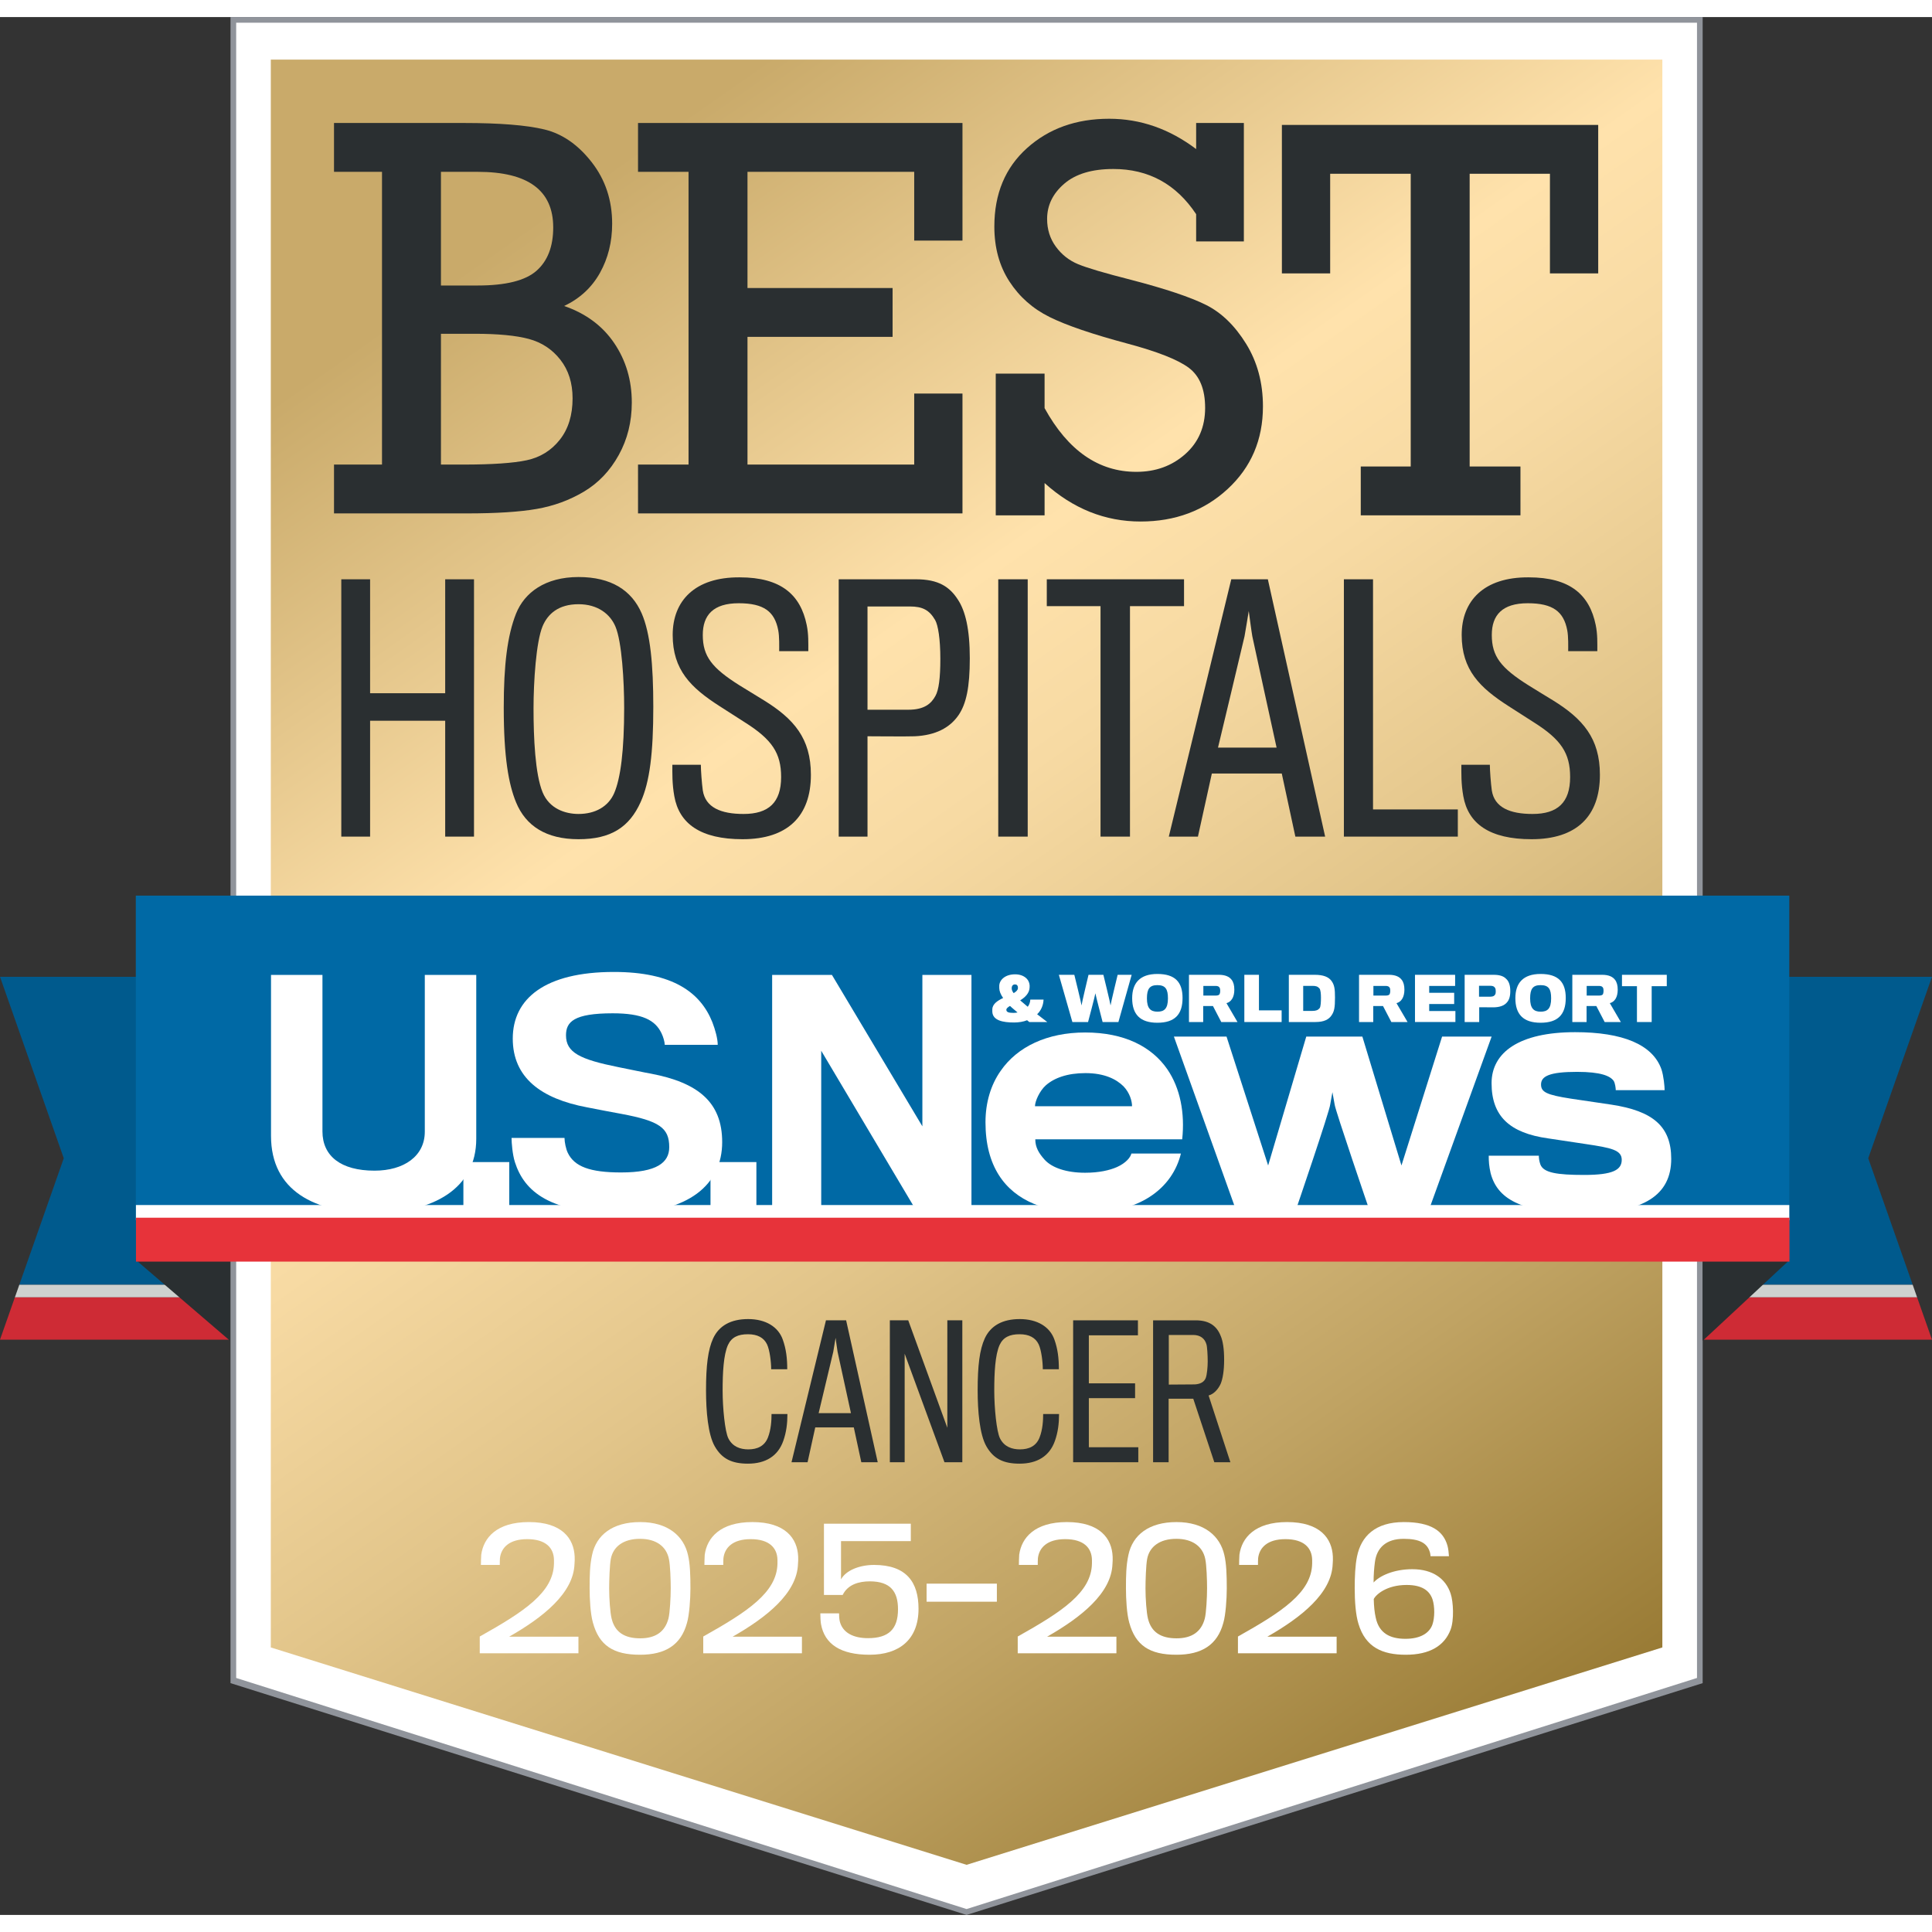 <?xml version="1.0" encoding="UTF-8"?>
<svg id="Layer_1" xmlns="http://www.w3.org/2000/svg" width="255" height="255" xmlns:xlink="http://www.w3.org/1999/xlink" viewBox="0 0 720 707.279"><rect x="0" y="0" width="720" height="707.279" fill="#333333" stroke="none"/><defs><style>.cls-1{fill:url(#linear-gradient);}.cls-2{fill:#90949b;}.cls-3{fill:#fff;}.cls-4{fill:#ce2b35;}.cls-5{fill:#0069a5;}.cls-6{fill:#e7333a;}.cls-7{fill:#2a2f31;}.cls-8{fill:#005a8d;}.cls-9{fill:#ced1cf;}</style><linearGradient id="linear-gradient" x1="135.896" y1="-8.639" x2="584.535" y2="632.083" gradientUnits="userSpaceOnUse"><stop offset=".135" stop-color="#c9aa6a"/><stop offset=".393" stop-color="#ffe2ac"/><stop offset=".483" stop-color="#f7daa3"/><stop offset=".63" stop-color="#e2c58a"/><stop offset=".815" stop-color="#c0a363"/><stop offset="1" stop-color="#997b35"/></linearGradient></defs><polygon class="cls-3" points="86.96 1.057 86.96 92.882 86.96 556.689 86.96 619.86 360.216 706.18 633.467 619.831 633.467 556.689 633.467 92.882 633.467 1.057 86.96 1.057"/><polygon class="cls-1" points="100.92 15.851 100.92 133.684 100.92 435.63 100.92 607.593 360.216 688.604 619.511 607.593 619.511 435.63 619.511 133.684 619.511 15.851 100.92 15.851"/><path class="cls-7" d="M142.362,166.771V57.676h-17.886v-18.201h48.43c13.317,0,23.307.803,29.967,2.407,6.659,1.605,12.533,5.665,17.624,12.185,5.089,6.521,7.636,14.173,7.636,22.959,0,6.766-1.517,12.867-4.549,18.306-3.034,5.439-7.479,9.554-13.337,12.342,8.088,2.79,14.312,7.411,18.67,13.86,4.357,6.449,6.537,13.824,6.537,22.122,0,7.182-1.621,13.702-4.864,19.559-3.241,5.857-7.548,10.39-12.916,13.598-5.372,3.208-11.245,5.37-17.626,6.485-6.381,1.116-15.08,1.673-26.096,1.673h-49.476v-18.2h17.886ZM164.327,100.038h13.702c10.461,0,17.765-1.83,21.915-5.491,4.147-3.66,6.223-9.048,6.223-16.16,0-13.808-9.379-20.71-28.137-20.71h-13.702v42.362ZM164.327,166.771h8.263c10.809,0,18.723-.54,23.745-1.621,5.02-1.081,9.116-3.625,12.289-7.636,3.173-4.01,4.76-9.153,4.76-15.428,0-5.716-1.517-10.512-4.551-14.382-3.032-3.869-6.938-6.448-11.714-7.74-4.778-1.29-11.524-1.935-20.239-1.935h-12.552v48.743Z"/><path class="cls-7" d="M256.6,166.771V57.676h-18.828v-18.201h120.915v43.827h-17.989v-25.627h-62.132v43.304h54.077v18.2h-54.077v47.591h62.132v-26.462h17.989v44.662h-120.915v-18.2h18.828Z"/><path class="cls-7" d="M371.085,185.69v-52.822h18.2v12.865c8.715,15.831,20.116,23.745,34.204,23.745,7.181,0,13.247-2.197,18.199-6.59,4.95-4.393,7.427-10.146,7.427-17.258,0-6.903-2.023-11.872-6.066-14.906-4.045-3.032-11.681-6.049-22.908-9.048-13.039-3.486-22.697-6.78-28.972-9.884-6.277-3.102-11.282-7.53-15.01-13.284-3.732-5.753-5.597-12.568-5.597-20.448,0-12.203,4.062-21.948,12.187-29.234,8.121-7.286,18.32-10.932,30.595-10.932,11.643,0,22.452,3.765,32.424,11.298v-9.728h17.782v44.14h-17.782v-10.146c-7.462-11.227-17.747-16.84-30.857-16.84-7.949,0-14.052,1.83-18.304,5.491-4.254,3.66-6.381,8.037-6.381,13.126,0,3.906,1.081,7.341,3.243,10.304,2.16,2.964,4.915,5.141,8.264,6.537,3.347,1.396,9.937,3.343,19.772,5.846,12.832,3.338,22.141,6.455,27.928,9.348,5.787,2.897,10.77,7.726,14.955,14.493,4.182,6.766,6.273,14.543,6.273,23.33,0,12.417-4.377,22.67-13.127,30.762-8.752,8.091-19.576,12.136-32.477,12.136-13.249,0-25.174-4.776-35.772-14.33v12.029h-18.2Z"/><path class="cls-7" d="M525.734,167.49V58.395h-30.02v37.132h-17.991v-55.332h117.882v55.332h-17.991v-37.132h-29.915v109.095h18.932v18.2h-59.516v-18.2h18.619Z"/><path class="cls-3" d="M178.789,609.764v-6.242c16.462-9.241,27.477-16.401,27.66-27.23v-1.287c-.06-4.467-2.997-7.771-9.974-7.771-6.731,0-9.668,3.184-10.158,7.038-.062.612-.062,1.835-.062,2.57h-7.037c0-1.041.062-2.693.123-3.795.856-6.363,5.813-12.177,17.745-12.177,12.299,0,16.768,6.057,17.073,12.85.062.735,0,1.958-.061,2.754-.368,10.893-11.688,19.888-24.355,27.109h25.822v6.18h-36.777Z"/><path class="cls-3" d="M256.387,573.109c.795,3.305.918,7.65.918,12.484,0,4.04-.429,9.976-1.285,12.851-2.204,8.139-7.956,11.871-17.502,11.871-9.913,0-15.237-3.426-17.563-11.993-.917-3.243-1.223-8.689-1.223-12.79,0-4.773.062-8.445.918-12.423,1.591-7.465,7.65-12.238,17.929-12.238,10.341,0,16.216,5.202,17.808,12.238ZM249.288,574.64c-.918-4.59-4.649-7.527-10.77-7.527-6.242,0-10.035,2.937-10.891,7.527-.429,2.324-.612,8.016-.612,10.953,0,3.855.366,8.995.918,11.26,1.224,5.017,4.773,7.343,10.647,7.343,5.813,0,9.241-2.508,10.526-7.343.55-2.081.856-8.017.856-11.322,0-3.12-.183-8.627-.673-10.891Z"/><path class="cls-3" d="M262.081,609.764v-6.242c16.462-9.241,27.476-16.401,27.659-27.23v-1.287c-.06-4.467-2.997-7.771-9.974-7.771-6.731,0-9.668,3.184-10.158,7.038-.062.612-.062,1.835-.062,2.57h-7.037c0-1.041.062-2.693.123-3.795.856-6.363,5.813-12.177,17.745-12.177,12.299,0,16.768,6.057,17.074,12.85.062.735,0,1.958-.062,2.754-.368,10.893-11.688,19.888-24.355,27.109h25.822v6.18h-36.777Z"/><path class="cls-3" d="M305.961,598.871c-.183-1.039-.244-2.753-.244-3.976h6.976c0,.918.062,2.018.244,2.876,1.041,4.405,5.201,6.363,10.526,6.363,7.71,0,11.197-3.365,11.197-10.77,0-6.486-2.691-10.403-10.524-10.403-4.04,0-8.2,1.164-10.097,5.08h-6.977v-26.559h32.372v6.486h-26.009v14.258c1.837-3.426,7.038-5.384,12.301-5.384,12.178,0,16.583,6.548,16.583,16.339,0,11.505-7.221,17.133-18.235,17.133-10.77,0-16.768-3.916-18.114-11.443Z"/><path class="cls-3" d="M345.313,590.55v-6.731h26.191v6.731h-26.191Z"/><path class="cls-3" d="M379.278,609.764v-6.242c16.462-9.241,27.476-16.401,27.659-27.23v-1.287c-.06-4.467-2.997-7.771-9.974-7.771-6.731,0-9.668,3.184-10.158,7.038-.062.612-.062,1.835-.062,2.57h-7.037c0-1.041.062-2.693.123-3.795.856-6.363,5.813-12.177,17.745-12.177,12.299,0,16.768,6.057,17.073,12.85.062.735,0,1.958-.061,2.754-.368,10.893-11.688,19.888-24.355,27.109h25.822v6.18h-36.777Z"/><path class="cls-3" d="M456.265,573.109c.795,3.305.918,7.65.918,12.484,0,4.04-.429,9.976-1.285,12.851-2.204,8.139-7.956,11.871-17.503,11.871-9.912,0-15.237-3.426-17.562-11.993-.918-3.243-1.223-8.689-1.223-12.79,0-4.773.062-8.445.918-12.423,1.591-7.465,7.65-12.238,17.929-12.238,10.341,0,16.216,5.202,17.808,12.238ZM449.165,574.64c-.917-4.59-4.649-7.527-10.77-7.527-6.242,0-10.035,2.937-10.891,7.527-.429,2.324-.612,8.016-.612,10.953,0,3.855.366,8.995.918,11.26,1.224,5.017,4.773,7.343,10.647,7.343,5.813,0,9.241-2.508,10.526-7.343.55-2.081.856-8.017.856-11.322,0-3.12-.183-8.627-.674-10.891Z"/><path class="cls-3" d="M461.346,609.764v-6.242c16.462-9.241,27.477-16.401,27.659-27.23v-1.287c-.06-4.467-2.997-7.771-9.974-7.771-6.731,0-9.668,3.184-10.158,7.038-.061.612-.061,1.835-.061,2.57h-7.037c0-1.041.062-2.693.123-3.795.856-6.363,5.813-12.177,17.745-12.177,12.3,0,16.768,6.057,17.074,12.85.062.735,0,1.958-.062,2.754-.367,10.893-11.687,19.888-24.354,27.109h25.822v6.18h-36.777Z"/><path class="cls-3" d="M523.891,610.315c-8.689,0-14.993-2.753-17.624-11.503-1.041-3.305-1.408-8.446-1.408-13.28,0-4.222.185-8.568.858-11.811,1.529-7.587,6.854-12.85,17.439-12.85,10.22,0,14.748,3.366,16.279,8.812.306,1.1.489,2.753.55,3.916h-6.854c-.062-.552-.123-1.224-.368-1.837-1.041-3.059-3.734-4.649-9.668-4.649-6.548,0-10.037,3.365-10.71,8.689-.306,2.326-.489,4.713-.489,7.588,2.202-2.449,7.466-4.957,14.442-4.957,7.649,0,12.423,3.549,14.258,9.057,1.041,2.999,1.346,9.914,0,13.463-2.264,5.998-7.771,9.362-16.706,9.362ZM533.867,589.694c-1.102-3.245-3.857-5.386-9.67-5.386-7.527,0-11.505,3.672-12.238,5.263.062,2.814.306,5.017.733,6.915,1.225,5.813,5.324,7.893,11.078,7.893,5.507,0,8.871-2.08,10.035-5.261.918-2.632.918-6.733.062-9.424Z"/><path class="cls-7" d="M291.918,530.589c-1.995,5.72-6.652,8.515-13.171,8.515-5.985,0-9.712-1.796-12.374-6.453-2.528-4.391-3.259-13.171-3.259-20.821,0-9.313.731-15.233,2.661-19.426,2.196-4.721,6.585-7.184,13.038-7.184,6.587,0,11.243,2.927,12.906,7.65,1.264,3.526,1.663,6.985,1.663,11.043h-5.987c0-2.66-.532-7.118-1.529-9.246-1.197-2.528-3.593-3.792-7.119-3.792-3.725,0-6.119,1.13-7.45,3.992-1.663,3.658-1.995,10.376-1.995,17.029,0,6.451.865,15.233,2.129,17.761,1.596,3.192,4.523,4.124,7.45,4.124,3.326,0,6.054-1.197,7.318-4.456,1.13-2.927,1.331-6.187,1.331-8.715h5.92c0,3.526-.399,6.785-1.531,9.979Z"/><path class="cls-7" d="M300.96,538.571h-5.987l12.839-52.885h7.516l11.774,52.885h-6.119l-2.795-12.973h-14.368l-2.86,12.973ZM312.137,497.394c-.134-.666-.733-5.189-.733-5.189,0,0-.732,4.523-.865,5.189-.199.932-5.454,22.883-5.454,22.883h12.041s-4.857-22.152-4.989-22.883Z"/><path class="cls-7" d="M351.976,538.571l-14.834-40.446v40.446h-5.521v-52.885h6.852l14.569,40.046v-40.046h5.588v52.885h-6.653Z"/><path class="cls-7" d="M393.147,530.589c-1.995,5.72-6.652,8.515-13.171,8.515-5.985,0-9.712-1.796-12.373-6.453-2.528-4.391-3.259-13.171-3.259-20.821,0-9.313.731-15.233,2.661-19.426,2.195-4.721,6.585-7.184,13.038-7.184,6.586,0,11.243,2.927,12.906,7.65,1.264,3.526,1.663,6.985,1.663,11.043h-5.987c0-2.66-.532-7.118-1.529-9.246-1.197-2.528-3.593-3.792-7.119-3.792-3.725,0-6.119,1.13-7.449,3.992-1.663,3.658-1.995,10.376-1.995,17.029,0,6.451.865,15.233,2.129,17.761,1.596,3.192,4.523,4.124,7.449,4.124,3.326,0,6.054-1.197,7.318-4.456,1.13-2.927,1.331-6.187,1.331-8.715h5.92c0,3.526-.399,6.785-1.531,9.979Z"/><path class="cls-7" d="M399.927,538.571v-52.885h24.147v5.588h-18.293v17.895h17.23v5.521h-17.23v18.293h18.427v5.588h-24.281Z"/><path class="cls-7" d="M454.869,509.434c-.998,2.129-2.661,3.794-4.456,4.258l8.114,24.88h-5.987l-7.848-23.681h-9.181v23.681h-5.787v-52.885h15.9c5.189,0,7.915,2.262,9.313,5.853.798,1.863,1.264,4.79,1.264,8.849,0,4.124-.532,7.185-1.331,9.046ZM449.613,494.666c-.598-2.129-2.194-3.526-4.989-3.526h-9.048v18.494s9.38-.067,9.714-.067c2.193-.134,3.524-.999,4.057-2.394.466-1.197.731-4.19.731-6.121,0-2.327-.198-5.588-.465-6.386Z"/><path class="cls-7" d="M165.911,305.424v-43.186h-27.986v43.186h-10.735v-95.901h10.735v42.462h27.986v-42.462h10.737v95.901h-10.737Z"/><path class="cls-7" d="M239.122,222.19c3.257,7.479,4.342,19.179,4.342,34.861,0,17.251-1.327,27.986-4.704,35.466-4.222,9.409-11.099,13.873-23.161,13.873-12.064,0-19.663-4.946-23.282-13.751-2.774-6.755-4.585-16.768-4.585-35.344,0-15.803,1.327-26.78,4.585-34.984,3.136-7.84,10.856-13.63,23.282-13.63,12.183,0,19.783,4.945,23.523,13.51ZM228.869,289.259c2.412-5.548,3.739-15.922,3.739-31.846,0-9.77-.846-24.608-3.257-30.279-1.93-4.582-6.515-8.323-13.752-8.323-7.479,0-11.461,3.619-13.391,8.204-2.412,5.79-3.377,20.628-3.377,30.639,0,10.977.603,24.488,3.377,31.243,2.533,6.152,8.445,8.082,13.391,8.082,6.272,0,11.097-2.774,13.27-7.72Z"/><path class="cls-7" d="M276.745,306.389c-15.681,0-23.643-5.79-25.453-16.044-.844-4.704-.724-8.685-.724-11.702h10.617c0,2.052.36,6.877.723,9.531.965,6.393,6.755,8.805,15.2,8.805,9.288,0,13.992-4.222,13.992-13.751,0-8.926-3.377-13.994-13.51-20.387-2.05-1.327-6.393-4.101-9.408-6.031-10.737-6.877-17.492-13.51-17.492-26.538,0-12.667,8.204-21.593,24.97-21.473,15.44,0,22.679,6.514,24.971,17.733.724,3.498.603,6.755.603,9.771h-10.857c0-1.568.12-5.428-.362-7.842-1.327-6.875-5.309-10.013-14.716-10.013-9.531,0-13.391,4.463-13.391,11.823,0,7.961,3.379,12.303,13.752,18.818,2.897,1.81,6.876,4.222,9.047,5.549,11.099,6.875,17.492,14.113,17.492,27.745,0,15.56-8.807,24.005-25.453,24.005Z"/><path class="cls-7" d="M357.193,260.188c-3.257,4.704-8.564,7.478-16.284,7.84-2.052.121-17.613,0-17.613,0v37.396h-10.735v-95.901h28.83c8.324,0,12.546,2.776,15.682,7.721,2.654,4.101,4.343,10.737,4.343,21.714,0,10.856-1.327,17.009-4.222,21.231ZM348.507,224.722c-2.171-3.74-4.706-5.066-9.41-5.066h-15.803v38.48h15.2c6.031,0,8.564-2.292,10.134-5.188,1.206-2.171,1.809-6.514,1.809-13.751,0-7.479-.845-12.545-1.93-14.476Z"/><path class="cls-7" d="M372.02,305.424v-95.901h10.978v95.901h-10.978Z"/><path class="cls-7" d="M421.11,219.535v85.888h-10.976v-85.888h-20.025v-10.013h51.147v10.013h-20.146Z"/><path class="cls-7" d="M446.435,305.424h-10.856l23.28-95.901h13.632l21.351,95.901h-11.097l-5.066-23.523h-26.056l-5.188,23.523ZM466.701,230.754c-.241-1.206-1.327-9.41-1.327-9.41,0,0-1.327,8.204-1.568,9.41-.362,1.689-9.891,41.497-9.891,41.497h21.834s-8.807-40.17-9.048-41.497Z"/><path class="cls-7" d="M500.827,305.424v-95.901h10.857v85.769h31.605v10.132h-42.462Z"/><path class="cls-7" d="M570.783,306.389c-15.682,0-23.643-5.79-25.453-16.044-.843-4.704-.722-8.685-.722-11.702h10.614c0,2.052.362,6.877.724,9.531.965,6.393,6.755,8.805,15.2,8.805,9.288,0,13.994-4.222,13.994-13.751,0-8.926-3.378-13.994-13.51-20.387-2.051-1.327-6.395-4.101-9.41-6.031-10.737-6.877-17.492-13.51-17.492-26.538,0-12.667,8.204-21.593,24.971-21.473,15.44,0,22.677,6.514,24.97,17.733.724,3.498.603,6.755.603,9.771h-10.856c0-1.568.12-5.428-.362-7.842-1.327-6.875-5.309-10.013-14.716-10.013-9.531,0-13.391,4.463-13.391,11.823,0,7.961,3.378,12.303,13.753,18.818,2.893,1.81,6.875,4.222,9.046,5.549,11.099,6.875,17.492,14.113,17.492,27.745,0,15.56-8.807,24.005-25.453,24.005Z"/><path class="cls-2" d="M85.904,0v620.893l274.313,86.386,274.313-86.386V0H85.904ZM632.423,594.185v24.78l-272.206,86.121-272.2-86.121V2.111h544.406v592.074Z"/><polygon class="cls-8" points=".001 357.662 85.244 357.662 85.244 472.424 7.2 472.424 23.762 425.283 .001 357.662"/><polygon class="cls-9" points="85.244 477.135 5.539 477.135 7.2 472.424 85.244 472.424 85.244 477.135"/><polygon class="cls-4" points="85.244 492.907 0 492.907 5.539 477.135 85.244 477.135 85.244 492.907"/><polygon class="cls-8" points="719.996 357.662 634.754 357.662 634.754 472.424 712.803 472.424 696.24 425.283 719.996 357.662"/><polygon class="cls-9" points="634.754 477.135 714.452 477.135 712.803 472.424 634.754 472.424 634.754 477.135"/><polygon class="cls-4" points="634.754 492.907 720 492.907 714.452 477.135 634.754 477.135 634.754 492.907"/><polygon class="cls-7" points="85.742 463.191 85.742 493.322 50.484 463.064 85.742 463.191"/><polygon class="cls-7" points="634.529 463.191 634.529 493.322 667.051 463.064 634.529 463.191"/><rect class="cls-5" x="50.613" y="327.413" width="616.209" height="120.227"/><g id="U.S.News"><path class="cls-3" d="M139.128,445.661c-21.834,0-38.128-8.206-38.128-28.725v-59.974h19.17v58.316c0,9.214,6.879,14.632,19.405,14.632,10.979,0,18.736-5.418,18.736-14.515v-58.432h19.176v61.08c0,18.531-15.957,27.619-38.36,27.619Z"/><path class="cls-3" d="M172.691,444.55v-17.839h17.1v17.839h-17.1Z"/><path class="cls-3" d="M231.441,445.763c-26.499,0-36.031-7.984-39.564-19.073-.9-2.873-1.234-7.201-1.234-8.973h19.734c0,1.557.557,4.212,1.22,5.541,2.438,5.101,8.21,7.32,19.844,7.32,13.306,0,17.965-3.657,17.965-9.422,0-7.212-3.669-9.759-17.847-12.411-2.552-.452-8.985-1.679-12.859-2.45-17.084-3.21-27.607-11.077-27.607-25.606,0-14.87,11.973-24.832,37.692-24.832,21.951,0,32.267,7.649,36.69,18.729,1.116,2.89,2.004,6.209,2.004,8.428h-19.74c0-.998-.556-2.985-1.215-4.319-2.335-4.88-7.098-7.428-18.184-7.428-14.522,0-17.406,3.21-17.406,8.203,0,6.43,5.211,8.978,19.52,11.859,4.419.881,10.187,2.108,12.186,2.437,17.41,3.333,26.499,10.544,26.499,25.511,0,15.846-12.527,26.489-37.699,26.489Z"/><path class="cls-3" d="M264.783,444.55v-17.839h17.101v17.839h-17.101Z"/><path class="cls-3" d="M341.31,444.55l-35.265-59.321v59.321h-18.289v-87.588h22.282l33.705,56.428v-56.428h18.29v87.588h-20.723Z"/><path class="cls-3" d="M428.361,439.733c-5.646,3.643-13.522,5.872-23.971,5.872-14.338,0-25.961-4.233-32.181-14.099-3.185-5.053-4.947-11.511-4.947-19.619,0-7.403,2.007-13.974,5.639-19.147,6.23-9.043,17.386-14.327,31.488-14.327,14.795,0,24.91,5.397,30.658,13.738,4.817,7.055,6.571,16.335,5.523,26.075h-54.746c0,2.947,1.293,5.179,3.519,7.644,2.718,2.943,7.992,4.813,15.045,4.813,5.291,0,9.162-.935,11.87-2.116,3.4-1.529,5.045-3.636,5.386-5.049h18.451c-1.519,6.23-5.274,12.095-11.736,16.215ZM418.724,398.501c-2.704-2.704-7.169-4.945-14.221-4.945-6.684,0-11.624,1.773-14.795,4.593-2.236,1.997-4.001,5.866-4.001,7.751h36.171c0-1.885-.809-4.933-3.154-7.399Z"/><path class="cls-3" d="M532.512,444.55h-22.196s-12.699-37.124-12.924-39.242c-.127-.823-.837-4.65-.837-4.65,0,0-.696,3.827-.812,4.532-.112,2.236-12.808,39.36-12.808,39.36h-22.337l-23.121-64.608h19.615l15.508,48.038,14.208-48.038h20.906l14.57,48.038,15.143-48.038h18.462l-23.377,64.608Z"/><path class="cls-3" d="M590.401,445.717c-21.855,0-32.184-4.346-34.902-14.921-.58-2.577-.693-4.342-.693-6.456h18.676c0,.823.116,1.997.584,3.291,1.181,3.052,6.111,3.875,16.335,3.875,10.685,0,13.972-1.878,13.972-5.636,0-3.653-3.881-4.461-13.395-5.875-2.465-.352-10.21-1.524-14.085-2.118-14.215-1.99-21.029-8.211-21.029-20.561,0-11.497,10.326-19.017,31.133-19.017,17.72,0,28.894,4.583,32.177,13.852.827,2.479,1.182,6.464,1.182,7.756h-18.212c0-.701-.239-2.693-.819-3.518-1.297-1.76-4.701-3.298-13.624-3.298-10.344,0-13.402,1.66-13.402,4.703,0,2.823,2.004,3.873,11.166,5.289,3.762.577,12.805,1.876,15.027,2.224,15.508,2.356,22.325,8.104,22.325,20.208,0,13.389-10.101,20.202-32.416,20.202Z"/></g><g id="_World_Report"><path class="cls-3" d="M383.006,368.837c.58-.735.907-1.67.956-2.676h4.94c-.088,2.21-.981,4.113-2.387,5.46,1.164.867,2.496,1.893,3.772,2.899h-6.701c-.292-.207-.58-.446-.819-.668-1.364.57-3.172.842-4.845.842-4.191,0-7.953-.754-8.115-3.989-.017-.267,0-.684,0-.912.049-1.999,1.952-3.244,4.029-4.228-1.02-1.445-1.413-2.652-1.441-3.72v-.893c.102-2.162,2.222-4.207,5.892-4.207,3.347,0,5.298,1.938,5.422,4.07.028.16,0,.651,0,.766-.049,2.229-1.758,3.783-3.516,4.869.788.651,1.807,1.547,2.813,2.386ZM375.039,369.95c0,.849.795,1.167,2.633,1.167.496,0,1.101-.054,1.536-.167-1.005-.873-2.06-1.687-2.799-2.429-.801.454-1.371.939-1.371,1.429ZM379.349,361.958v-.355c-.028-.584-.302-1.095-1.114-1.095-.78,0-1.115.532-1.192,1.156-.014.137-.014.329,0,.473.035.484.281,1.043.721,1.619.896-.533,1.529-1.115,1.585-1.799Z"/><path class="cls-3" d="M416.794,374.52h-5.885s-2.63-10.14-2.697-10.709c-.028.589-2.724,10.709-2.724,10.709h-5.847l-5.035-17.599h5.763s2.686,10.873,2.686,11.427c0-.554,2.602-11.427,2.602-11.427h5.538s2.675,10.873,2.675,11.427c0-.554,2.641-11.427,2.641-11.427h5.225l-4.94,17.599Z"/><path class="cls-3" d="M440.702,365.565c0,6.183-2.947,9.222-9.381,9.222-6.462,0-9.395-3.144-9.395-9.156,0-5.613,2.883-9.022,9.395-9.022,6.638,0,9.381,3.077,9.381,8.955ZM435.259,365.696c0-3.488-.956-4.926-3.938-4.926-2.876,0-3.896,1.383-3.896,4.926,0,3.727,1.35,4.966,3.924,4.966,2.468,0,3.91-1.044,3.91-4.966Z"/><path class="cls-3" d="M459.224,365.808c-.555.939-1.35,1.493-2.159,1.672l4.11,7.04h-6.044l-3.094-5.952h-3.642v5.952h-5.302v-17.599h11.135c2.345,0,3.871.672,4.757,1.851.689.884,1.012,2.069,1.012,3.715,0,1.418-.302,2.542-.773,3.32ZM454.548,361.801c-.26-.564-.78-.738-1.554-.738h-4.539v3.595h4.651c.661,0,1.231-.157,1.428-.585.144-.316.204-.789.204-1.137,0-.397-.042-.87-.19-1.134Z"/><path class="cls-3" d="M463.728,374.52v-17.599h5.446v13.251h8.452v4.347h-13.898Z"/><path class="cls-3" d="M490.226,374.52h-9.915v-17.599h9.662c3.178,0,5.154.782,6.248,2.294,1.08,1.494,1.291,2.96,1.291,6.167,0,3.748-.267,5.126-1.242,6.594-1.058,1.624-2.872,2.543-6.044,2.543ZM492.283,365.383c0-1.262-.13-2.895-.559-3.389-.682-.756-1.329-.953-2.658-.953h-3.4v9.333h3.4c1.375,0,2.099-.297,2.704-1.002.461-.563.513-2.558.513-3.989Z"/><path class="cls-3" d="M522.601,365.808c-.545.939-1.358,1.493-2.173,1.672l4.128,7.04h-6.04l-3.101-5.952h-3.639v5.952h-5.302v-17.599h11.135c2.345,0,3.867.672,4.753,1.851.689.884,1.02,2.069,1.02,3.715,0,1.418-.316,2.542-.78,3.32ZM517.939,361.801c-.274-.564-.809-.738-1.583-.738h-4.528v3.595h4.648c.654,0,1.245-.157,1.435-.585.14-.316.197-.789.197-1.137,0-.397-.035-.87-.169-1.134Z"/><path class="cls-3" d="M527.323,374.52v-17.599h14.96v4.141h-9.662v2.556h9.307v4.188h-9.307v2.612h9.764v4.101h-15.062Z"/><path class="cls-3" d="M561.55,367.255c-1.02,1.187-2.708,1.746-4.866,1.788-.661.012-5.428-.032-5.428-.032v5.509h-5.422v-17.599h10.829c2.127,0,3.642.469,4.595,1.468,1.034.891,1.585,2.41,1.585,4.592,0,1.956-.422,3.34-1.293,4.273ZM557.19,361.845c-.302-.559-.812-.826-1.702-.826h-4.3v4.054h4.229c1.034,0,1.533-.337,1.79-.823.172-.316.218-.649.218-1.164,0-.549-.074-1.003-.236-1.242Z"/><path class="cls-3" d="M583.51,365.565c0,6.183-2.939,9.222-9.373,9.222-6.469,0-9.405-3.144-9.405-9.156,0-5.613,2.88-9.022,9.405-9.022,6.631,0,9.373,3.077,9.373,8.955ZM578.064,365.696c0-3.488-.946-4.926-3.927-4.926-2.89,0-3.903,1.383-3.903,4.926,0,3.727,1.336,4.966,3.91,4.966,2.483,0,3.92-1.044,3.92-4.966Z"/><path class="cls-3" d="M602.109,365.808c-.563.939-1.357,1.493-2.18,1.672l4.107,7.04h-6.026l-3.101-5.952h-3.639v5.952h-5.312v-17.599h11.134c2.341,0,3.878.672,4.764,1.851.682.884,1.02,2.069,1.02,3.715,0,1.418-.316,2.542-.766,3.32ZM597.426,361.801c-.267-.564-.802-.738-1.575-.738h-4.539v3.595h4.644c.668,0,1.259-.157,1.448-.585.127-.316.19-.789.19-1.137,0-.397-.039-.87-.169-1.134Z"/><path class="cls-3" d="M615.533,361.162v13.359h-5.488v-13.359h-5.58v-4.24h16.694v4.24h-5.625Z"/></g><rect class="cls-3" x="50.655" y="442.722" width="616.167" height="5.661"/><rect class="cls-6" x="50.673" y="447.448" width="616.21" height="16.36"/></svg>